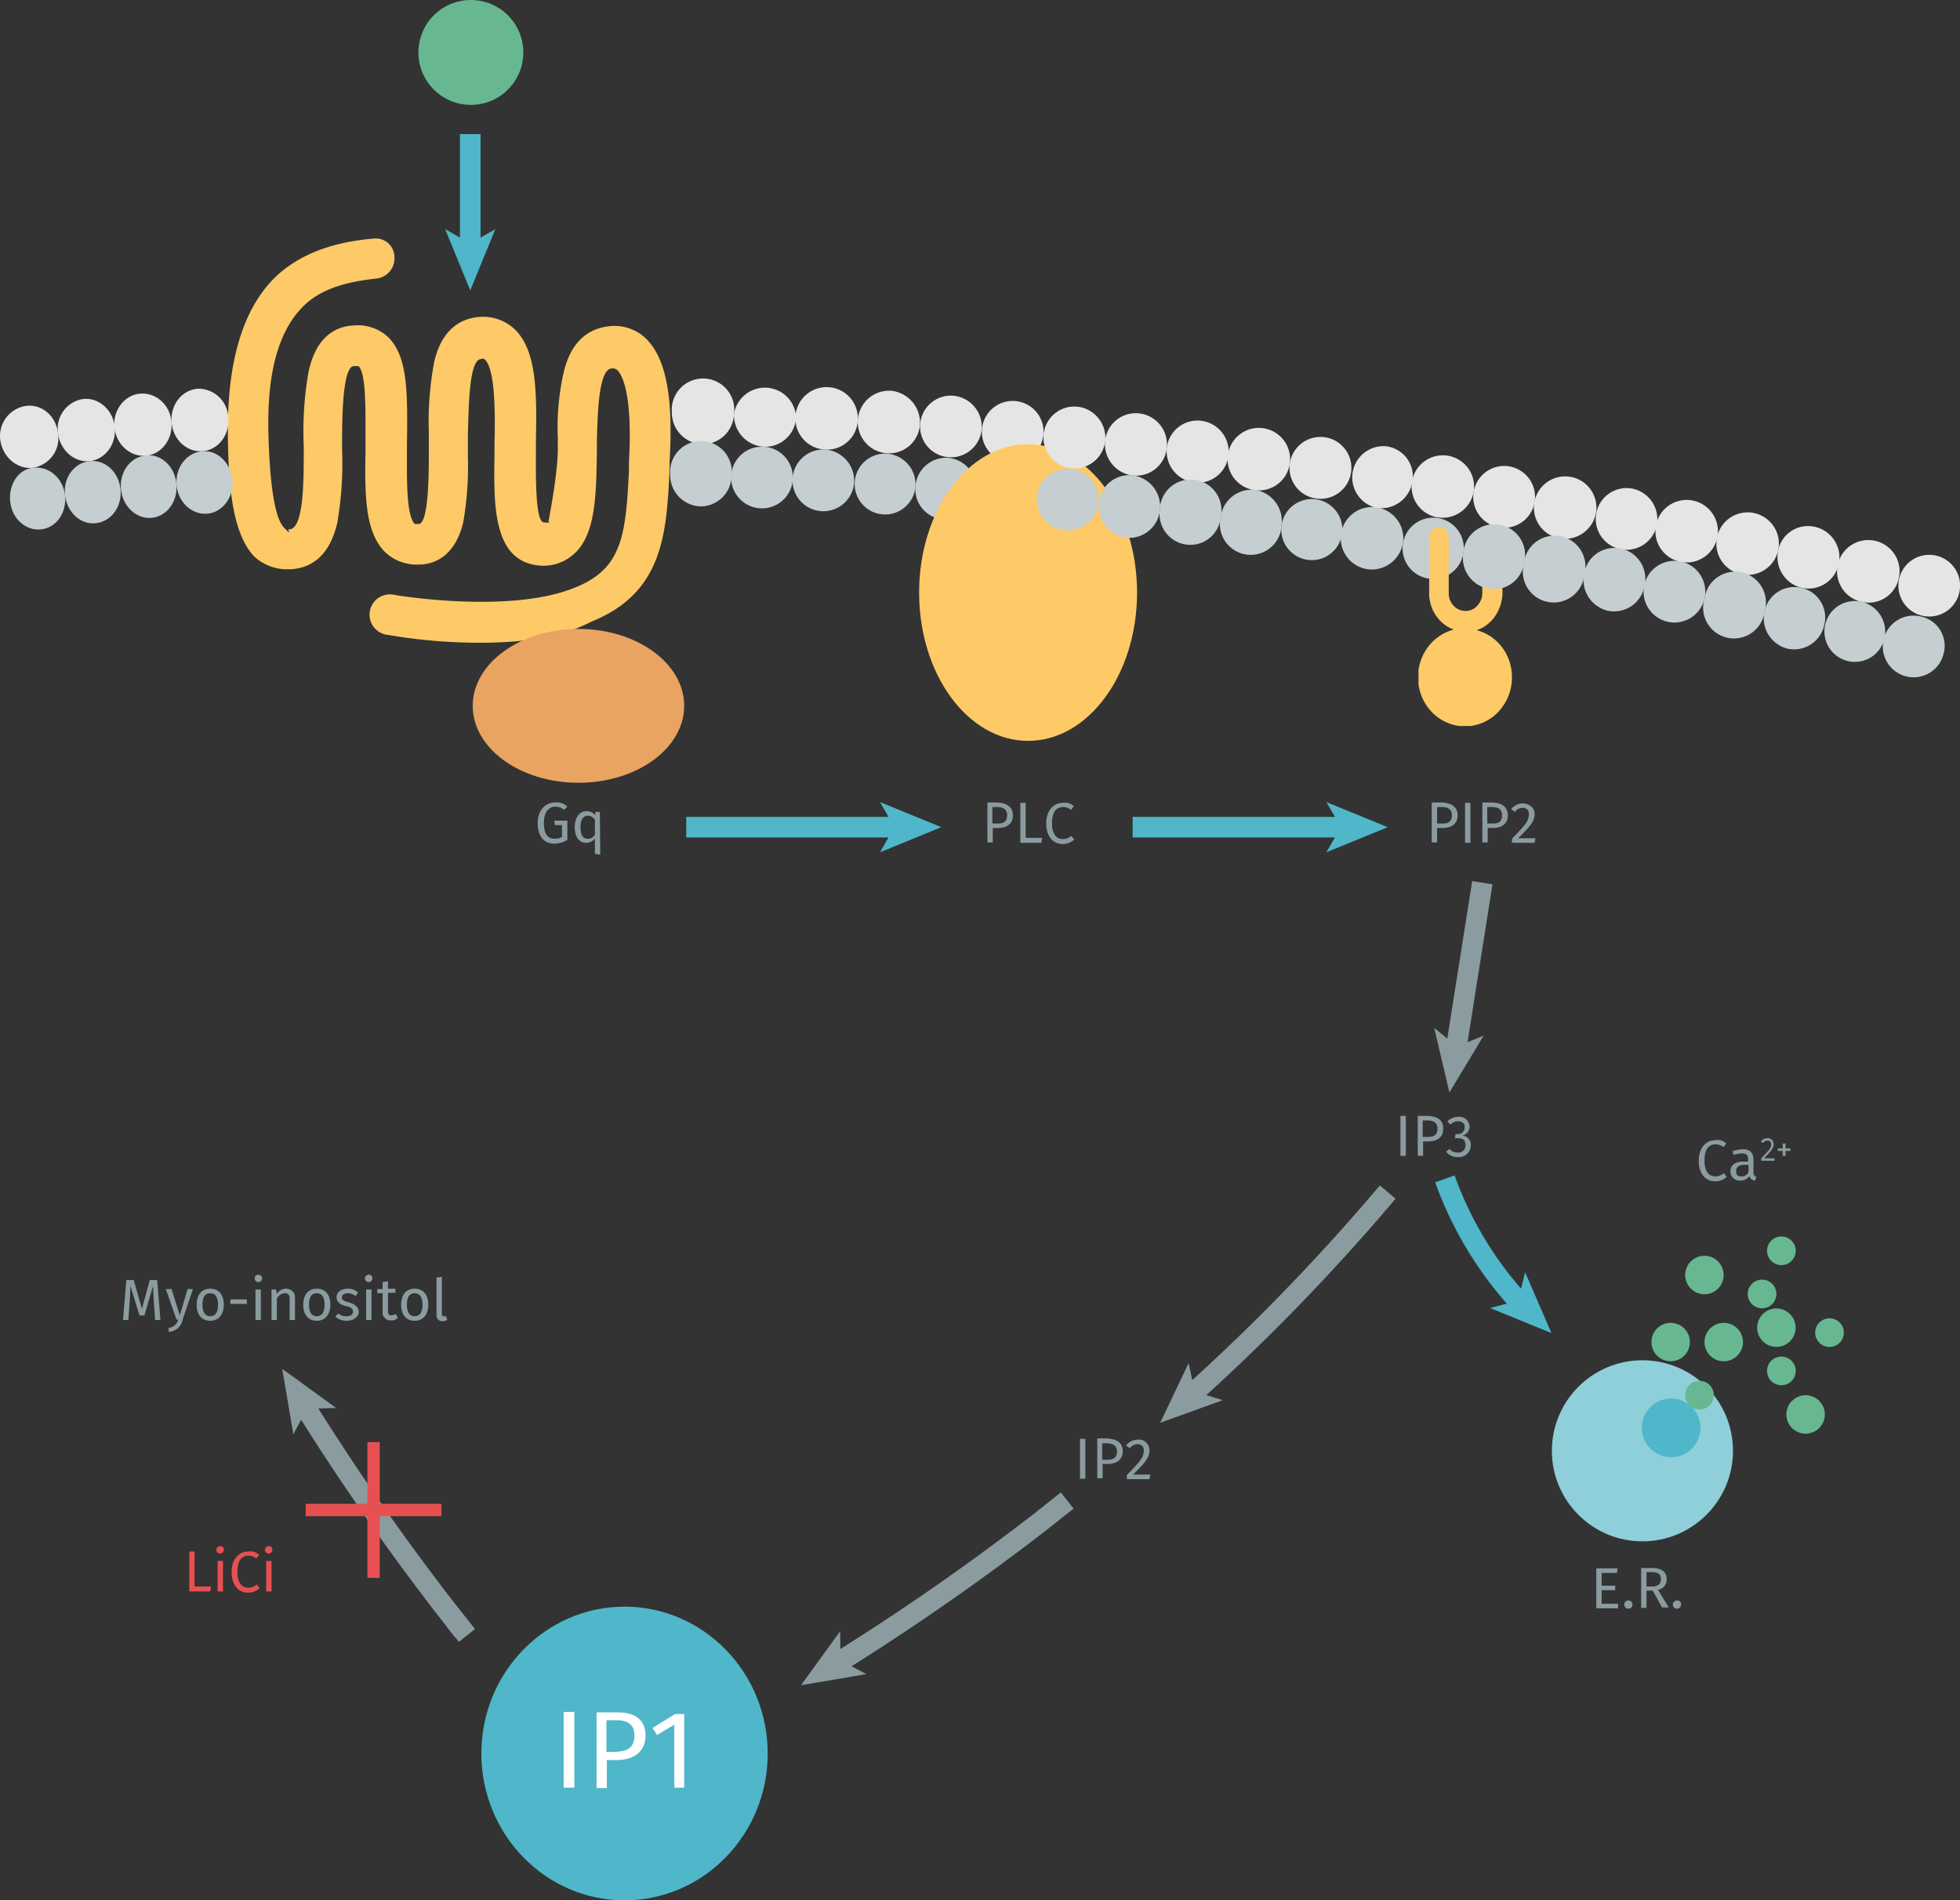 <svg xmlns="http://www.w3.org/2000/svg" xmlns:xlink="http://www.w3.org/1999/xlink" viewBox="0 0 476.4 462"><rect x="0" y="0" width="476.4" height="462" fill="#333333" stroke="none"/><defs><symbol id="receptor-GPCR" data-name="receptor-GPCR" viewBox="0 0 56.6 51.7"><path d="M32.3,51.7a68.9,68.9,0,0,1-11.8-1,2.6,2.6,0,1,1,.9-5.1h0c.1,0,14.7,2.5,23.1-1,5.9-2.4,6.4-6.6,6.8-14.9V28.6c.5-8.9-.9-11.2-1.5-11.8a1,1,0,0,0-.7-.2c-1.7.1-1.8,5.8-1.9,9.2v1.5c-.1,5.4-.1,10.6-3,13.1a5.8,5.8,0,0,1-4.6,1.4c-5.7-.7-5.6-7.8-5.5-14V26.2c.1-3.8.1-9.4-1.2-10.7a.4.4,0,0,0-.5-.1c-1.5,0-1.6,5.6-1.7,9.7V28a41.4,41.4,0,0,1-.6,8.3c-1.1,4.6-4,5.4-5.7,5.4a5.9,5.9,0,0,1-4.3-1.6c-2.6-2.6-2.6-7.4-2.5-13v-.8c0-4.3.1-9.1-.9-10h-.6c-1.5.1-1.5,7.2-1.5,10.2v.4a45,45,0,0,1-.6,9.4c-1.1,4.9-4,6-6.3,6a6.2,6.2,0,0,1-4.3-1.6C.6,37.8.1,31.8,0,25.8S.4,10.1,6.4,4.6C10.2,1.2,15.1.3,18.5,0a2.4,2.4,0,0,1,2.8,2.3A2.6,2.6,0,0,1,19,5.1c-2.7.3-6.5.9-9.1,3.3C5.5,12.5,5,19.8,5.2,25.7S6,35.8,7.2,37s.3.2.6.2c1.9,0,1.9-6,1.9-10.3v-.4a43.6,43.6,0,0,1,.6-9.4c1-4.8,3.7-5.9,5.8-6a5.7,5.7,0,0,1,4.4,1.5c2.5,2.5,2.5,6.9,2.4,13.8v.8c0,3.5-.1,8.2,1,9.3h.5c1.2,0,1.3-5.7,1.3-8.7v-3a41.5,41.5,0,0,1,.7-9.1c1.1-4.6,3.9-5.6,6-5.7a5.9,5.9,0,0,1,4.3,1.6c2.9,2.8,2.8,8.5,2.7,14.4v1.6c0,2.6-.1,8.6,1,8.7s.6-.1.6-.1,1.2-6,1.2-9.3V25.5a31.8,31.8,0,0,1,.8-8.6c1.1-4.4,3.8-5.5,5.8-5.7a5.8,5.8,0,0,1,4.7,1.6c2.5,2.5,3.5,7.3,3,15.7v1.1c-.4,8.1-.8,15.7-10,19.4C42.3,51.2,37,51.7,32.3,51.7Z" fill="#fdca67"/></symbol><symbol id="protein-green" data-name="protein-green" viewBox="0 0 17 17"><circle cx="8.5" cy="8.5" r="8.5" fill="#67b891"/></symbol><symbol id="protein3" data-name="protein3" viewBox="0 0 28.4 28.4"><circle cx="14.2" cy="14.2" r="14.2" fill="#8fcfd9"/><circle cx="18.7" cy="10.6" r="4.6" fill="#4fb7c9"/></symbol><symbol id="protein2" data-name="protein2" viewBox="0 0 34.4 48.4"><ellipse cx="17.2" cy="24.2" rx="17.2" ry="24.2" fill="#fdca67"/></symbol><symbol id="protein-membranaire" data-name="protein-membranaire" viewBox="0 0 16.7 34.1"><path d="M10.4,16.5A8.4,8.4,0,1,0,0,8.5a8.3,8.3,0,0,0,6.3,7.9,6.5,6.5,0,0,0-2.7,1.7,7,7,0,0,0-1.9,4.8v9.4a1.8,1.8,0,0,0,3.6,0V22.8a3.1,3.1,0,0,1,.9-2.2,2.7,2.7,0,0,1,2-.9,3,3,0,0,1,3.1,3v9.6A1.8,1.8,0,0,0,13,34.1a1.8,1.8,0,0,0,1.8-1.8V22.6A6.6,6.6,0,0,0,10.4,16.5Z" fill="#fdca67"/></symbol></defs><title>gpcr-tab3-diagram-gq-coupled-gpcr-activation</title><path d="M199.3,443.7c0,19.7-15.6,35.7-34.8,35.7s-34.8-16-34.8-35.7S145.3,408,164.5,408,199.3,424,199.3,443.7Z" transform="translate(-12.7 -17.4)" fill="#4fb7c9"/><path d="M363.9,304a88.7,88.7,0,0,0,18.3,30.2" transform="translate(-12.7 -17.4)" fill="none" stroke="#4fb7c9" stroke-miterlimit="10" stroke-width="5"/><polygon points="377.1 324.1 362.2 318 369 316.2 370.7 309.3 377.1 324.1" fill="#4fb7c9"/><path d="M149.7,452V433.6h2.6V452Z" transform="translate(-12.7 -17.4)" fill="#fff"/><path d="M169.6,439.3c0,4.2-3.1,6-7.1,6h-2.3v6.8h-2.5V433.7h4.8C166.9,433.6,169.6,435.4,169.6,439.3Zm-2.7,0c0-2.8-1.8-3.7-4.5-3.7h-2.3v7.7h2.2C165.1,443.2,166.9,442.4,166.9,439.3Z" transform="translate(-12.7 -17.4)" fill="#fff"/><path d="M176.6,452V436.7l-4.2,2.5-1.1-1.7,5.5-3.4H179V452Z" transform="translate(-12.7 -17.4)" fill="#fff"/><path d="M353.1,298.4v-9.7h1.3v9.7Z" transform="translate(-12.7 -17.4)" fill="#8b9ca0"/><path d="M363.5,291.8c0,2.2-1.6,3.1-3.7,3.1h-1.2v3.5h-1.3v-9.7h2.5C362.1,288.8,363.5,289.7,363.5,291.8Zm-1.4,0c0-1.4-.9-2-2.4-2h-1.2v4h1.2C361.2,293.8,362.1,293.4,362.1,291.8Z" transform="translate(-12.7 -17.4)" fill="#8b9ca0"/><path d="M369.9,291.3a2.3,2.3,0,0,1-1.8,2.2,2.2,2.2,0,0,1,2.1,2.3,2.9,2.9,0,0,1-3.2,2.9,3.4,3.4,0,0,1-2.8-1.3l.8-.7a2.4,2.4,0,0,0,2,.9,1.7,1.7,0,0,0,1.9-1.8c0-1.3-.7-1.7-1.9-1.7h-.7l.2-1h.5a1.6,1.6,0,0,0,1.7-1.7c0-.9-.6-1.4-1.6-1.4a2.9,2.9,0,0,0-1.9.8l-.7-.8a4,4,0,0,1,2.7-1.1A2.5,2.5,0,0,1,369.9,291.3Z" transform="translate(-12.7 -17.4)" fill="#8b9ca0"/><path d="M275.2,376.9v-9.7h1.3v9.7Z" transform="translate(-12.7 -17.4)" fill="#8b9ca0"/><path d="M285.6,370.2c0,2.2-1.6,3.1-3.7,3.1h-1.2v3.5h-1.3v-9.7h2.5C284.2,367.3,285.6,368.2,285.6,370.2Zm-1.4.1c0-1.4-.9-2-2.4-2h-1.2v4h1.2C283.2,372.3,284.2,371.9,284.2,370.3Z" transform="translate(-12.7 -17.4)" fill="#8b9ca0"/><path d="M292.1,370c0,1.8-1.1,3-4,5.9h4.2l-.2,1.1h-5.5v-1c3.3-3.4,4.1-4.3,4.1-5.9a1.4,1.4,0,0,0-1.5-1.6,2.3,2.3,0,0,0-1.9,1l-.9-.7a3.7,3.7,0,0,1,2.8-1.4A2.6,2.6,0,0,1,292.1,370Z" transform="translate(-12.7 -17.4)" fill="#8b9ca0"/><use width="56.6" height="51.73" transform="translate(55.4 58) scale(1.9 1.9)" xlink:href="#receptor-GPCR"/><use width="17" height="17" transform="translate(101.7) scale(1.5)" xlink:href="#protein-green"/><ellipse cx="140.6" cy="171.6" rx="25.7" ry="18.7" fill="#e9a461"/><path d="M150.6,213.5l-.8.8a3.2,3.2,0,0,0-2.1-.8c-1.4,0-2.8,1.1-2.8,3.9s.9,3.9,2.6,3.9a3.7,3.7,0,0,0,1.8-.4V218h-1.7l-.2-1.1h3.2v4.7a6.3,6.3,0,0,1-3.2.9c-2.4,0-4-1.7-4-5s2-5,4.2-5A3.7,3.7,0,0,1,150.6,213.5Z" transform="translate(-12.7 -17.4)" fill="#8b9ca0"/><path d="M158.6,225.2l-1.3-.2v-3.8a2.5,2.5,0,0,1-2.1,1.1c-1.8,0-2.8-1.5-2.8-3.8s1.1-3.9,2.9-3.9a2.7,2.7,0,0,1,2.1,1v-.8h1.1Zm-1.3-4.9v-3.6a2.2,2.2,0,0,0-1.7-1c-1.1,0-1.8.9-1.8,2.8s.6,2.8,1.7,2.8A1.8,1.8,0,0,0,157.3,220.3Z" transform="translate(-12.7 -17.4)" fill="#8b9ca0"/><path d="M258.9,215.6c0,2.2-1.6,3.1-3.7,3.1H254v3.5h-1.3v-9.7h2.5C257.4,212.6,258.9,213.6,258.9,215.6Zm-1.4,0c0-1.4-.9-2-2.4-2h-1.2v4h1.2C256.5,217.7,257.5,217.2,257.5,215.6Z" transform="translate(-12.7 -17.4)" fill="#8b9ca0"/><path d="M266,221.1l-.2,1.2h-5.1v-9.7H262v8.5Z" transform="translate(-12.7 -17.4)" fill="#8b9ca0"/><path d="M273.7,213.4l-.7.9a2.8,2.8,0,0,0-1.9-.7c-1.5,0-2.7,1-2.7,3.9s1.2,3.9,2.7,3.9a3.1,3.1,0,0,0,2-.8l.7.9a4,4,0,0,1-2.8,1.1c-2.3,0-4-1.8-4-5s1.8-5,4-5A3,3,0,0,1,273.7,213.4Z" transform="translate(-12.7 -17.4)" fill="#8b9ca0"/><path d="M50.4,338.3l-.3-4.4c-.1-1.5-.2-3.1-.2-3.9l-2.1,7.2H46.6L44.4,330c0,1.1-.1,2.6-.2,4l-.3,4.3H42.6l.8-9.7h1.8l2,7,1.9-7h1.8l.8,9.7Z" transform="translate(-12.7 -17.4)" fill="#8b9ca0"/><path d="M53.7,341.2v-1a2.5,2.5,0,0,0,2.3-2h-.4L53,330.8h1.4l2,6.4,1.9-6.4h1.3l-2.5,7.4A3.6,3.6,0,0,1,53.7,341.2Z" transform="translate(-12.7 -17.4)" fill="#8b9ca0"/><path d="M67.1,334.6c0,2.3-1.2,3.9-3.3,3.9s-3.3-1.5-3.3-3.9,1.2-3.9,3.3-3.9S67.1,332.2,67.1,334.6Zm-5.2,0c0,1.9.7,2.8,1.9,2.8s1.9-.9,1.9-2.8-.7-2.8-1.9-2.8S61.9,332.6,61.9,334.6Z" transform="translate(-12.7 -17.4)" fill="#8b9ca0"/><path d="M72.7,333.3v1.1h-4v-1.1Z" transform="translate(-12.7 -17.4)" fill="#8b9ca0"/><path d="M76.4,328.2a.9.9,0,1,1-.9-.9A.9.9,0,0,1,76.4,328.2Zm-1.6,10.1v-7.4h1.3v7.4Z" transform="translate(-12.7 -17.4)" fill="#8b9ca0"/><path d="M84.4,333v5.3H83.1v-5.1c0-1.1-.4-1.4-1.2-1.4a2.3,2.3,0,0,0-1.9,1.3v5.2H78.7v-7.4h1.1L80,332a2.6,2.6,0,0,1,2.3-1.3A2.1,2.1,0,0,1,84.4,333Z" transform="translate(-12.7 -17.4)" fill="#8b9ca0"/><path d="M93,334.6c0,2.3-1.2,3.9-3.3,3.9s-3.3-1.5-3.3-3.9,1.2-3.9,3.3-3.9S93,332.2,93,334.6Zm-5.2,0c0,1.9.7,2.8,1.9,2.8s1.9-.9,1.9-2.8-.7-2.8-1.9-2.8S87.8,332.6,87.8,334.6Z" transform="translate(-12.7 -17.4)" fill="#8b9ca0"/><path d="M99.7,331.6l-.6.9a2.8,2.8,0,0,0-1.9-.7c-.8,0-1.4.4-1.4,1s.4.9,1.6,1.2,2.5,1,2.5,2.3-1.4,2.2-2.9,2.2a4.1,4.1,0,0,1-2.8-1l.7-.8a2.9,2.9,0,0,0,2,.7c1,0,1.6-.4,1.6-1.1s-.4-1.1-1.8-1.4-2.2-1.1-2.2-2.2,1.1-2,2.7-2A3.7,3.7,0,0,1,99.7,331.6Z" transform="translate(-12.7 -17.4)" fill="#8b9ca0"/><path d="M103.2,328.2a.9.9,0,1,1-.9-.9A.8.8,0,0,1,103.2,328.2Zm-1.5,10.1v-7.4H103v7.4Z" transform="translate(-12.7 -17.4)" fill="#8b9ca0"/><path d="M107.7,338.4a1.9,1.9,0,0,1-2-2.1v-4.5h-1.3v-1h1.3v-1.7l1.3-.2v1.8h1.8v1H107v4.4c0,.7.2,1.1.9,1.1l1-.3.5.9A2.1,2.1,0,0,1,107.7,338.4Z" transform="translate(-12.7 -17.4)" fill="#8b9ca0"/><path d="M116.8,334.6c0,2.3-1.2,3.9-3.3,3.9s-3.3-1.5-3.3-3.9,1.2-3.9,3.3-3.9S116.8,332.2,116.8,334.6Zm-5.2,0c0,1.9.7,2.8,1.9,2.8s1.9-.9,1.9-2.8-.7-2.8-1.9-2.8S111.6,332.6,111.6,334.6Z" transform="translate(-12.7 -17.4)" fill="#8b9ca0"/><path d="M120.6,337.4h.5l.3.9a2.3,2.3,0,0,1-1.1.3,1.4,1.4,0,0,1-1.5-1.6V328l1.3-.2v9C120.1,337.2,120.2,337.4,120.6,337.4Z" transform="translate(-12.7 -17.4)" fill="#8b9ca0"/><path d="M432.3,295.4l-.7.9a2.8,2.8,0,0,0-1.9-.7c-1.5,0-2.7,1-2.7,3.9s1.2,3.9,2.7,3.9a3.1,3.1,0,0,0,2-.8l.7.9a4,4,0,0,1-2.8,1.1c-2.3,0-4-1.8-4-5s1.8-5,4-5A3,3,0,0,1,432.3,295.4Z" transform="translate(-12.7 -17.4)" fill="#8b9ca0"/><path d="M439.6,303.5l-.3.9a1.5,1.5,0,0,1-1.4-1.1,2.4,2.4,0,0,1-2.2,1.1,2.2,2.2,0,0,1-2.4-2.2c0-1.6,1.2-2.4,3.2-2.4h1.1v-.5c0-1.1-.5-1.5-1.5-1.5a5.8,5.8,0,0,0-2,.4l-.3-.9a7.9,7.9,0,0,1,2.5-.5c1.8,0,2.6.9,2.6,2.5v3.4A1,1,0,0,0,439.6,303.5Zm-1.9-1.2v-1.7h-1c-1.4,0-2,.5-2,1.5s.4,1.3,1.3,1.3A1.7,1.7,0,0,0,437.7,302.3Z" transform="translate(-12.7 -17.4)" fill="#8b9ca0"/><path d="M443.8,295.6c0,1-.7,1.7-2.3,3.4H444v.6h-3.2V299c1.9-2,2.4-2.5,2.4-3.4a.8.8,0,0,0-.9-.9,1.3,1.3,0,0,0-1.1.6l-.5-.4a2.1,2.1,0,0,1,1.7-.8A1.4,1.4,0,0,1,443.8,295.6Z" transform="translate(-12.7 -17.4)" fill="#8b9ca0"/><path d="M447.9,296.6v.6h-1.2v1.2H446v-1.2h-1.2v-.6H446v-1.2h.7v1.2Z" transform="translate(-12.7 -17.4)" fill="#8b9ca0"/><path d="M402,399.7v3.2h3.3V404H402v3.3h4v1.1h-5.3v-9.7h5.2l-.2,1.1H402Z" transform="translate(-12.7 -17.4)" fill="#8b9ca0"/><path d="M409.5,407.5a1,1,0,1,1-1-1A1,1,0,0,1,409.5,407.5Z" transform="translate(-12.7 -17.4)" fill="#8b9ca0"/><path d="M412.9,404.2v4.1h-1.3v-9.7h2.5c2.4,0,3.7.9,3.7,2.7a2.5,2.5,0,0,1-2.1,2.6l2.6,4.3h-1.6l-2.3-4.1h-1.5Zm3.5-2.9c0-1.2-.7-1.7-2.3-1.7h-1.2v3.5h1.3C415.6,403.1,416.4,402.6,416.4,401.3Z" transform="translate(-12.7 -17.4)" fill="#8b9ca0"/><path d="M421.3,407.5a1,1,0,1,1-1-1A.9.9,0,0,1,421.3,407.5Z" transform="translate(-12.7 -17.4)" fill="#8b9ca0"/><path d="M64,403.1l-.2,1.2H58.7v-9.7H60v8.5Z" transform="translate(-12.7 -17.4)" fill="#e75052"/><path d="M67.1,394.2a.9.9,0,1,1-.9-.9A.8.8,0,0,1,67.1,394.2Zm-1.5,10.1v-7.4h1.3v7.4Z" transform="translate(-12.7 -17.4)" fill="#e75052"/><path d="M75.7,395.4l-.7.9a2.8,2.8,0,0,0-1.9-.7c-1.5,0-2.7,1-2.7,3.9s1.2,3.9,2.7,3.9a3.1,3.1,0,0,0,2-.8l.7.9a4,4,0,0,1-2.8,1.1c-2.3,0-4-1.8-4-5s1.8-5,4-5A3.2,3.2,0,0,1,75.7,395.4Z" transform="translate(-12.7 -17.4)" fill="#e75052"/><path d="M78.9,394.2a.9.9,0,1,1-.9-.9A.8.8,0,0,1,78.9,394.2Zm-1.5,10.1v-7.4h1.3v7.4Z" transform="translate(-12.7 -17.4)" fill="#e75052"/><path d="M367,215.6c0,2.2-1.6,3.1-3.7,3.1H362v3.5h-1.3v-9.7h2.5C365.5,212.6,367,213.6,367,215.6Zm-1.4,0c0-1.4-.9-2-2.4-2H362v4h1.2C364.6,217.7,365.6,217.2,365.6,215.6Z" transform="translate(-12.7 -17.4)" fill="#8b9ca0"/><path d="M368.8,222.3v-9.7h1.3v9.7Z" transform="translate(-12.7 -17.4)" fill="#8b9ca0"/><path d="M379.2,215.6c0,2.2-1.6,3.1-3.7,3.1h-1.2v3.5H373v-9.7h2.5C377.8,212.6,379.2,213.6,379.2,215.6Zm-1.4,0c0-1.4-.9-2-2.4-2h-1.2v4h1.2C376.9,217.7,377.8,217.2,377.8,215.6Z" transform="translate(-12.7 -17.4)" fill="#8b9ca0"/><path d="M385.7,215.3c0,1.8-1.1,3-4,5.9h4.2l-.2,1.1h-5.5v-1c3.3-3.4,4.1-4.3,4.1-5.9a1.4,1.4,0,0,0-1.5-1.6,2.3,2.3,0,0,0-1.9,1l-.9-.7a3.7,3.7,0,0,1,2.8-1.4C384.6,212.8,385.7,213.9,385.7,215.3Z" transform="translate(-12.7 -17.4)" fill="#8b9ca0"/><path d="M191.1,118.1a7.6,7.6,0,0,1-7.8,7.3,7.7,7.7,0,0,1-7.3-7.8,7.6,7.6,0,1,1,15.1.5Z" transform="translate(-12.7 -17.4)" fill="#e5e5e5"/><path d="M190.5,133.2a7.5,7.5,0,0,1-7.7,7.3,7.6,7.6,0,0,1-7.2-7.8,7.5,7.5,0,1,1,14.9.5Z" transform="translate(-12.7 -17.4)" fill="#c5ced0"/><path d="M206.2,118.8a7.5,7.5,0,0,1-7.9,7.2,7.7,7.7,0,0,1-7.2-7.9,7.6,7.6,0,0,1,15.1.7Z" transform="translate(-12.7 -17.4)" fill="#e5e5e5"/><path d="M205.4,133.9a7.5,7.5,0,1,1-7.1-7.9A7.5,7.5,0,0,1,205.4,133.9Z" transform="translate(-12.7 -17.4)" fill="#c5ced0"/><path d="M221.2,119.6a7.5,7.5,0,0,1-8,7.1,7.6,7.6,0,1,1,8-7.1Z" transform="translate(-12.7 -17.4)" fill="#e5e5e5"/><path d="M220.3,134.8a7.5,7.5,0,1,1-7-8.1A7.6,7.6,0,0,1,220.3,134.8Z" transform="translate(-12.7 -17.4)" fill="#c5ced0"/><path d="M236.3,120.6a7.5,7.5,0,0,1-8,7,7.6,7.6,0,0,1,1-15.2A7.8,7.8,0,0,1,236.3,120.6Z" transform="translate(-12.7 -17.4)" fill="#e5e5e5"/><path d="M235.2,135.8a7.4,7.4,0,1,1-6.8-8.1A7.5,7.5,0,0,1,235.2,135.8Z" transform="translate(-12.7 -17.4)" fill="#c5ced0"/><path d="M251.3,121.8a7.5,7.5,0,1,1-6.9-8.2A7.6,7.6,0,0,1,251.3,121.8Z" transform="translate(-12.7 -17.4)" fill="#e5e5e5"/><path d="M250,136.9a7.4,7.4,0,1,1-14.8-1.2,7.5,7.5,0,0,1,8-7A7.6,7.6,0,0,1,250,136.9Z" transform="translate(-12.7 -17.4)" fill="#c5ced0"/><path d="M266.3,123.2a7.5,7.5,0,1,1-6.8-8.3A7.5,7.5,0,0,1,266.3,123.2Z" transform="translate(-12.7 -17.4)" fill="#e5e5e5"/><path d="M264.9,138.3A7.5,7.5,0,1,1,250,137a7.5,7.5,0,1,1,14.9,1.3Z" transform="translate(-12.7 -17.4)" fill="#c5ced0"/><path d="M281.3,124.6a7.5,7.5,0,1,1-6.7-8.3A7.6,7.6,0,0,1,281.3,124.6Z" transform="translate(-12.7 -17.4)" fill="#e5e5e5"/><path d="M279.7,139.7a7.5,7.5,0,1,1-6.7-8.3A7.5,7.5,0,0,1,279.7,139.7Z" transform="translate(-12.7 -17.4)" fill="#c5ced0"/><path d="M296.3,126.3A7.5,7.5,0,0,1,288,133a7.7,7.7,0,0,1-6.7-8.4,7.5,7.5,0,0,1,8.3-6.7A7.6,7.6,0,0,1,296.3,126.3Z" transform="translate(-12.7 -17.4)" fill="#e5e5e5"/><path d="M294.6,141.4a7.5,7.5,0,0,1-8.2,6.7,7.7,7.7,0,0,1-6.6-8.4A7.4,7.4,0,0,1,288,133,7.6,7.6,0,0,1,294.6,141.4Z" transform="translate(-12.7 -17.4)" fill="#c5ced0"/><path d="M311.3,128.1a7.5,7.5,0,0,1-8.4,6.6,7.7,7.7,0,0,1-6.6-8.4,7.5,7.5,0,0,1,8.4-6.6A7.6,7.6,0,0,1,311.3,128.1Z" transform="translate(-12.7 -17.4)" fill="#e5e5e5"/><path d="M309.4,143.2a7.4,7.4,0,0,1-8.3,6.6,7.5,7.5,0,0,1-6.5-8.4,7.5,7.5,0,1,1,14.8,1.8Z" transform="translate(-12.7 -17.4)" fill="#c5ced0"/><path d="M326.2,130.1a7.6,7.6,0,1,1-6.5-8.6A7.6,7.6,0,0,1,326.2,130.1Z" transform="translate(-12.7 -17.4)" fill="#e5e5e5"/><path d="M324.2,145.1a7.5,7.5,0,1,1-14.8-2,7.6,7.6,0,0,1,8.4-6.6A7.7,7.7,0,0,1,324.2,145.1Z" transform="translate(-12.7 -17.4)" fill="#c5ced0"/><path d="M341.1,132.2a7.5,7.5,0,1,1-14.9-2.1,7.5,7.5,0,1,1,14.9,2.1Z" transform="translate(-12.7 -17.4)" fill="#e5e5e5"/><path d="M338.9,147.2a7.4,7.4,0,1,1-14.7-2.1,7.4,7.4,0,1,1,14.7,2.1Z" transform="translate(-12.7 -17.4)" fill="#c5ced0"/><path d="M356,134.5a7.7,7.7,0,0,1-8.6,6.4,7.6,7.6,0,0,1,2.3-15A7.4,7.4,0,0,1,356,134.5Z" transform="translate(-12.7 -17.4)" fill="#e5e5e5"/><path d="M353.7,149.4a7.7,7.7,0,0,1-8.5,6.4,7.6,7.6,0,1,1,8.5-6.4Z" transform="translate(-12.7 -17.4)" fill="#c5ced0"/><path d="M370.9,136.9a7.7,7.7,0,0,1-8.7,6.3,7.6,7.6,0,1,1,8.7-6.3Z" transform="translate(-12.7 -17.4)" fill="#e5e5e5"/><path d="M368.4,151.9a7.4,7.4,0,1,1-14.7-2.4,7.4,7.4,0,1,1,14.7,2.4Z" transform="translate(-12.7 -17.4)" fill="#c5ced0"/><path d="M385.7,139.5a7.5,7.5,0,0,1-14.8-2.6,7.5,7.5,0,1,1,14.8,2.6Z" transform="translate(-12.7 -17.4)" fill="#e5e5e5"/><path d="M383.1,154.4a7.4,7.4,0,0,1-8.6,6.1,7.6,7.6,0,0,1-6.1-8.7,7.5,7.5,0,1,1,14.7,2.6Z" transform="translate(-12.7 -17.4)" fill="#c5ced0"/><path d="M400.6,142.2a7.7,7.7,0,0,1-8.8,6.1,7.6,7.6,0,1,1,8.8-6.1Z" transform="translate(-12.7 -17.4)" fill="#e5e5e5"/><path d="M397.8,157.1a7.5,7.5,0,1,1-14.7-2.7,7.5,7.5,0,1,1,14.7,2.7Z" transform="translate(-12.7 -17.4)" fill="#c5ced0"/><path d="M415.4,145.1a7.5,7.5,0,1,1-5.9-8.9A7.6,7.6,0,0,1,415.4,145.1Z" transform="translate(-12.7 -17.4)" fill="#e5e5e5"/><path d="M412.4,159.9a7.5,7.5,0,0,1-8.8,6,7.7,7.7,0,0,1-5.9-8.9,7.5,7.5,0,1,1,14.7,2.9Z" transform="translate(-12.7 -17.4)" fill="#c5ced0"/><path d="M430.1,148.1a7.6,7.6,0,1,1-5.9-9A7.6,7.6,0,0,1,430.1,148.1Z" transform="translate(-12.7 -17.4)" fill="#e5e5e5"/><path d="M427,162.9a7.5,7.5,0,1,1-5.8-9A7.5,7.5,0,0,1,427,162.9Z" transform="translate(-12.7 -17.4)" fill="#c5ced0"/><path d="M444.9,151.2a7.6,7.6,0,0,1-9,5.8,7.6,7.6,0,1,1,9-5.8Z" transform="translate(-12.7 -17.4)" fill="#e5e5e5"/><path d="M441.6,166.1a7.5,7.5,0,1,1-14.6-3.2,7.5,7.5,0,1,1,14.6,3.2Z" transform="translate(-12.7 -17.4)" fill="#c5ced0"/><path d="M459.6,154.6a7.5,7.5,0,0,1-9,5.7,7.7,7.7,0,0,1-5.7-9.1,7.4,7.4,0,0,1,9-5.7A7.6,7.6,0,0,1,459.6,154.6Z" transform="translate(-12.7 -17.4)" fill="#e5e5e5"/><path d="M456.1,169.4a7.5,7.5,0,0,1-8.9,5.7,7.6,7.6,0,0,1-5.6-9.1,7.4,7.4,0,0,1,8.9-5.7A7.4,7.4,0,0,1,456.1,169.4Z" transform="translate(-12.7 -17.4)" fill="#c5ced0"/><path d="M474.2,158.1a7.5,7.5,0,0,1-9.1,5.6,7.6,7.6,0,1,1,9.1-5.6Z" transform="translate(-12.7 -17.4)" fill="#e5e5e5"/><path d="M470.7,172.8a7.4,7.4,0,1,1-5.5-9.1A7.5,7.5,0,0,1,470.7,172.8Z" transform="translate(-12.7 -17.4)" fill="#c5ced0"/><path d="M488.9,161.6a7.5,7.5,0,1,1-5.5-9.1A7.5,7.5,0,0,1,488.9,161.6Z" transform="translate(-12.7 -17.4)" fill="#e5e5e5"/><path d="M485.1,176.4a7.5,7.5,0,1,1-5.4-9.1A7.3,7.3,0,0,1,485.1,176.4Z" transform="translate(-12.7 -17.4)" fill="#c5ced0"/><path d="M26.8,122.7a7.3,7.3,0,0,1-6,8.4c-3.8.5-7.3-2.4-8-6.5a7.4,7.4,0,0,1,6.1-8.5C22.8,115.5,26.3,118.5,26.8,122.7Z" transform="translate(-12.7 -17.4)" fill="#e5e5e5"/><path d="M28.5,137.8c.5,4.2-2.1,7.9-5.8,8.3s-7-2.5-7.5-6.6,1.8-8,5.6-8.4S28,133.6,28.5,137.8Z" transform="translate(-12.7 -17.4)" fill="#c5ced0"/><path d="M40.6,121.3c.4,4.2-2.4,7.8-6.1,8.2s-7.2-2.6-7.7-6.8a7.3,7.3,0,0,1,6.1-8.3C36.8,114,40.2,117.1,40.6,121.3Z" transform="translate(-12.7 -17.4)" fill="#e5e5e5"/><path d="M42,136.4c.4,4.2-2.3,7.8-6,8.2s-7-2.6-7.5-6.8,2.2-7.9,6-8.3S41.6,132.2,42,136.4Z" transform="translate(-12.7 -17.4)" fill="#c5ced0"/><path d="M54.4,120.1c.3,4.2-2.5,7.8-6.3,8.1s-7.2-2.8-7.6-6.9,2.4-7.9,6.3-8.2S54.1,115.9,54.4,120.1Z" transform="translate(-12.7 -17.4)" fill="#e5e5e5"/><path d="M55.6,135.2c.3,4.2-2.4,7.8-6.1,8.1s-7-2.8-7.4-7,2.3-7.8,6.1-8.2S55.3,131,55.6,135.2Z" transform="translate(-12.7 -17.4)" fill="#c5ced0"/><path d="M68.2,119.1c.3,4.2-2.6,7.8-6.4,8s-7.1-2.9-7.4-7.1,2.5-7.8,6.4-8.1A7.3,7.3,0,0,1,68.2,119.1Z" transform="translate(-12.7 -17.4)" fill="#e5e5e5"/><path d="M69.2,134.3c.3,4.2-2.6,7.8-6.3,8s-7-2.9-7.3-7.1,2.5-7.8,6.3-8.1S68.9,130.1,69.2,134.3Z" transform="translate(-12.7 -17.4)" fill="#c5ced0"/><line x1="114.3" y1="32.6" x2="114.3" y2="60" fill="none" stroke="#4fb7c9" stroke-miterlimit="10" stroke-width="5"/><polygon points="114.3 70.6 108.2 55.7 114.3 59.2 120.4 55.7 114.3 70.6" fill="#4fb7c9"/><use width="28.4" height="28.4" transform="translate(377.2 330.7) scale(1.55)" xlink:href="#protein3"/><use width="17" height="17" transform="translate(434.2 339.2) scale(0.55)" xlink:href="#protein-green"/><use width="17" height="17" transform="translate(427.1 318.1) scale(0.55)" xlink:href="#protein-green"/><use width="17" height="17" transform="translate(401.4 321.6) scale(0.55)" xlink:href="#protein-green"/><use width="17" height="17" transform="translate(414.3 321.6) scale(0.55)" xlink:href="#protein-green"/><use width="17" height="17" transform="translate(409.6 305.3) scale(0.55)" xlink:href="#protein-green"/><use width="17" height="17" transform="translate(429.5 300.6) scale(0.41)" xlink:href="#protein-green"/><use width="17" height="17" transform="translate(441.2 320.5) scale(0.41)" xlink:href="#protein-green"/><use width="17" height="17" transform="translate(429.5 329.8) scale(0.41)" xlink:href="#protein-green"/><use width="17" height="17" transform="translate(409.6 335.7) scale(0.41)" xlink:href="#protein-green"/><use width="17" height="17" transform="translate(424.8 311.1) scale(0.41)" xlink:href="#protein-green"/><line x1="166.8" y1="201.1" x2="218.2" y2="201.1" fill="none" stroke="#4fb7c9" stroke-miterlimit="10" stroke-width="5"/><polygon points="228.8 201.1 213.9 207.2 217.4 201.1 213.9 195 228.8 201.1" fill="#4fb7c9"/><line x1="275.3" y1="201.1" x2="326.7" y2="201.1" fill="none" stroke="#4fb7c9" stroke-miterlimit="10" stroke-width="5"/><polygon points="337.3 201.1 322.4 207.2 325.9 201.1 322.4 195 337.3 201.1" fill="#4fb7c9"/><line x1="360.3" y1="214.6" x2="353.9" y2="255.1" fill="none" stroke="#8b9ca0" stroke-miterlimit="10" stroke-width="5"/><polygon points="352.3 265.6 348.6 249.9 354.1 254.4 360.6 251.8 352.3 265.6" fill="#8b9ca0"/><path d="M272.1,382.2l-6.7,5.3a595.7,595.7,0,0,1-49,34.1" transform="translate(-12.7 -17.4)" fill="none" stroke="#8b9ca0" stroke-miterlimit="10" stroke-width="5"/><polygon points="194.7 409.7 204.2 396.6 204.3 403.7 210.6 407 194.7 409.7" fill="#8b9ca0"/><path d="M126.2,415l-5.3-6.7a595.7,595.7,0,0,1-34.1-49" transform="translate(-12.7 -17.4)" fill="none" stroke="#8b9ca0" stroke-miterlimit="10" stroke-width="5"/><polygon points="68.6 332.8 81.7 342.3 74.6 342.5 71.3 348.7 68.6 332.8" fill="#8b9ca0"/><path d="M350,307.2a501.7,501.7,0,0,1-47.4,49" transform="translate(-12.7 -17.4)" fill="none" stroke="#8b9ca0" stroke-miterlimit="10" stroke-width="5"/><polygon points="282 345.9 288.9 331.4 290.4 338.3 297.2 340.4 282 345.9" fill="#8b9ca0"/><line x1="74.3" y1="367.1" x2="107.3" y2="367.1" fill="none" stroke="#e75052" stroke-miterlimit="10" stroke-width="3"/><line x1="90.8" y1="350.6" x2="90.8" y2="383.6" fill="none" stroke="#e75052" stroke-miterlimit="10" stroke-width="3"/><use width="34.4" height="48.4" transform="translate(223.4 108) scale(1.54 1.49)" xlink:href="#protein2"/><use width="16.7" height="34.1" transform="translate(367.5 176.5) rotate(180) scale(1.36 1.42)" xlink:href="#protein-membranaire"/><path d="M383.1,154.4a7.4,7.4,0,0,1-8.6,6.1,7.6,7.6,0,0,1-6.1-8.7,7.5,7.5,0,1,1,14.7,2.6Z" transform="translate(-12.7 -17.4)" fill="#c5ced0"/><path d="M281.3,124.6a7.5,7.5,0,1,1-6.7-8.3A7.6,7.6,0,0,1,281.3,124.6Z" transform="translate(-12.7 -17.4)" fill="#e5e5e5"/><path d="M279.7,139.7a7.5,7.5,0,1,1-6.7-8.3A7.5,7.5,0,0,1,279.7,139.7Z" transform="translate(-12.7 -17.4)" fill="#c5ced0"/><path d="M294.6,141.4a7.5,7.5,0,0,1-8.2,6.7,7.7,7.7,0,0,1-6.6-8.4A7.4,7.4,0,0,1,288,133,7.6,7.6,0,0,1,294.6,141.4Z" transform="translate(-12.7 -17.4)" fill="#c5ced0"/></svg>